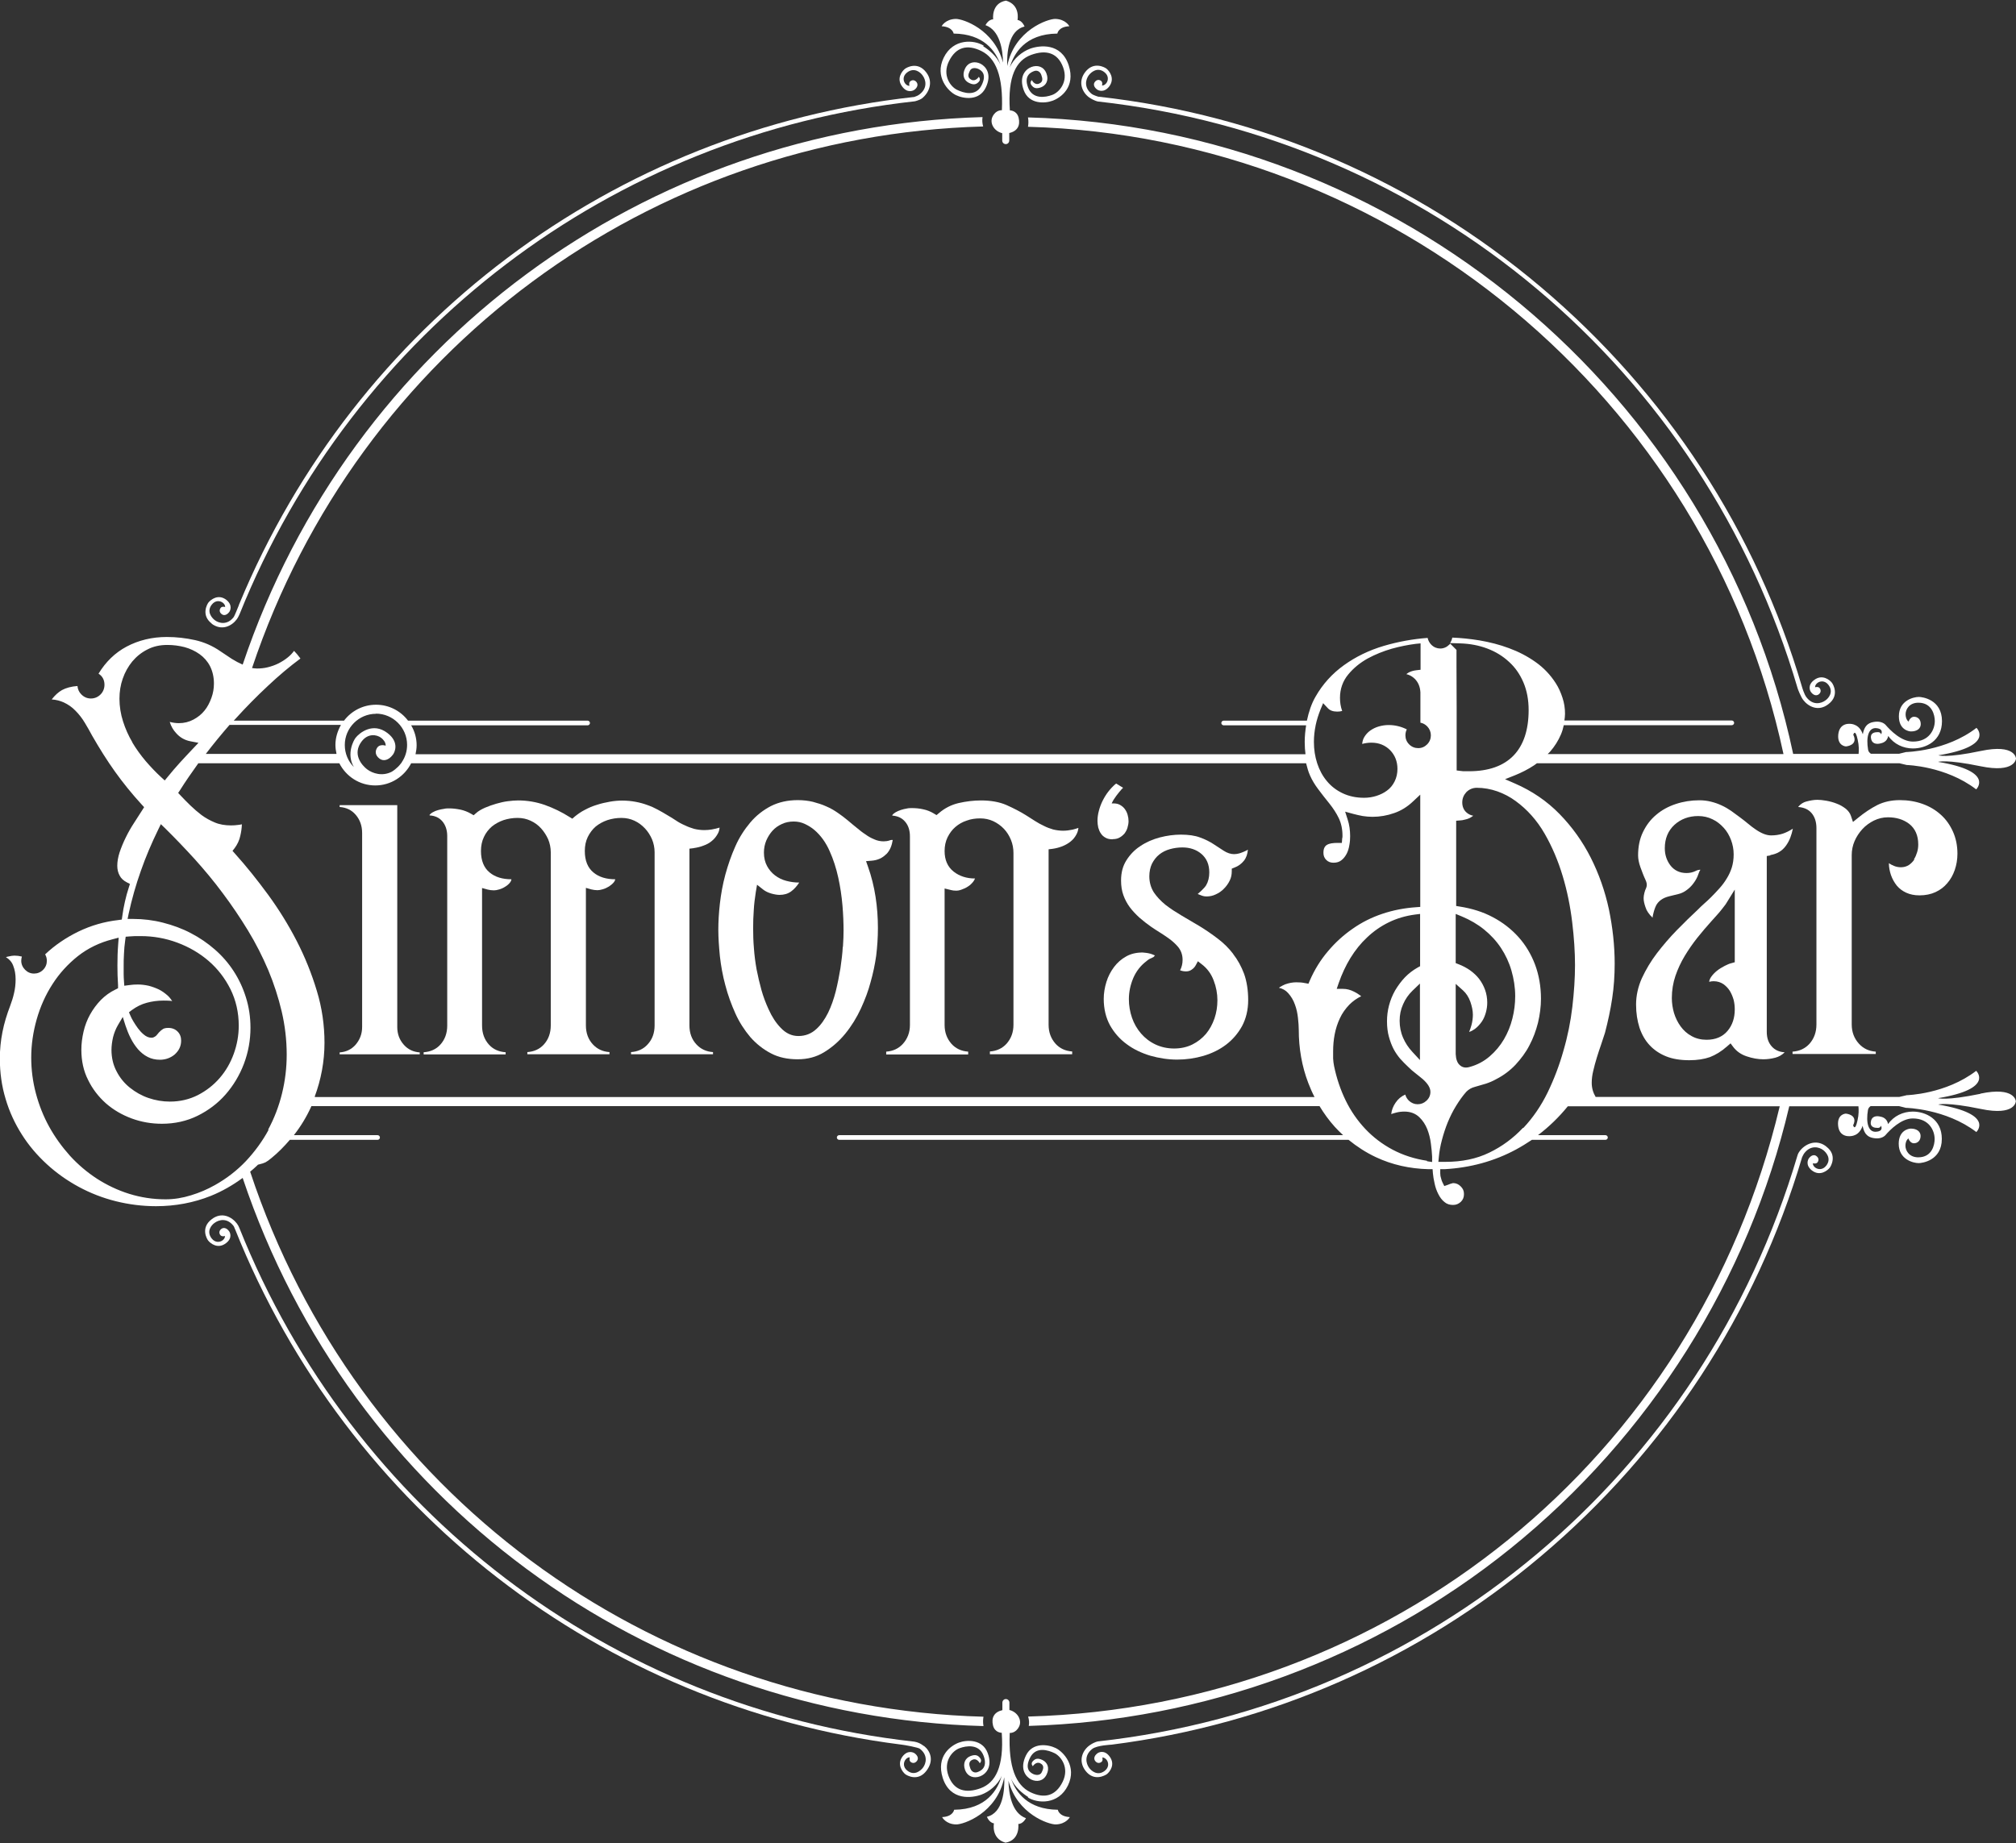 <?xml version="1.0" encoding="UTF-8"?>
<svg id="Ebene_2" data-name="Ebene 2" xmlns="http://www.w3.org/2000/svg" viewBox="0 0 129.1 118.06">
  <rect x="0" y="0" width="129.1" height="118.06" fill="#333333" stroke="none"/>
  <defs>
    <style>
      .cls-1 {
        fill: #fff;
        stroke-width: 0px;
      }
    </style>
  </defs>
  <g id="Ebene_1-2" data-name="Ebene 1">
    <g>
      <path class="cls-1" d="m25.44,65.77v-14.2h-3.69v.12c.42.03.76.19,1.02.49.28.32.42.71.42,1.18v12.42c0,.45-.15.83-.43,1.15-.26.29-.6.45-1.01.48v.12h5.13v-.12c-.41-.03-.75-.19-1.01-.48-.29-.32-.43-.7-.43-1.15"/>
      <path class="cls-1" d="m44.44,54.32c.21-.03.42-.08.62-.16.2-.07.38-.17.53-.3.15-.12.27-.27.37-.45.07-.12.11-.25.12-.4-.33.1-.65.16-.97.16-.23,0-.46-.03-.66-.08-.2-.06-.4-.13-.58-.22-.21-.09-.4-.19-.59-.32-.17-.11-.35-.23-.55-.34-.2-.12-.4-.24-.61-.35-.2-.11-.42-.21-.65-.29-.24-.09-.49-.16-.76-.21-.26-.05-.56-.08-.87-.08-.24,0-.5.02-.78.07-.28.05-.56.11-.83.2-.27.08-.53.19-.77.32-.24.12-.45.27-.65.43l-.16.14-.18-.11c-.49-.31-1.02-.57-1.58-.77-.54-.19-1.12-.29-1.71-.29-.2,0-.42.02-.66.05-.25.03-.49.09-.74.16-.25.07-.49.16-.73.26-.22.1-.42.21-.57.35l-.15.13-.17-.1c-.21-.12-.44-.21-.67-.26-.25-.05-.49-.08-.73-.08-.1,0-.21,0-.33.03-.13.02-.25.04-.38.08-.12.03-.23.08-.34.14-.07.04-.14.09-.2.16v.04c.34.02.61.14.81.37.21.24.32.57.32.95,0,2.03,0,4.06,0,6.07,0,2.02,0,4.04,0,6.07,0,.49-.15.9-.44,1.22-.27.3-.63.46-1.07.49v.14h5.25v-.14c-.44-.03-.8-.19-1.07-.49-.29-.32-.44-.73-.44-1.22v-8.81l.36.1c.12.03.26.05.4.05.09,0,.21-.02.34-.06.14-.04.27-.1.39-.18.12-.07.22-.16.3-.26.06-.08.09-.16.09-.21-.57,0-1.04-.14-1.39-.43-.37-.3-.56-.76-.56-1.38,0-.33.06-.63.19-.9.12-.26.3-.49.51-.67.21-.17.46-.31.75-.41.28-.09.58-.14.89-.14s.58.06.84.18c.26.12.48.28.67.49.18.2.33.43.45.69.11.26.17.55.17.84v11.09c0,.49-.15.9-.44,1.22-.27.3-.63.46-1.06.49v.14h5.26v-.14c-.43-.03-.78-.19-1.06-.49-.3-.32-.45-.73-.45-1.22v-8.81l.35.1c.13.03.26.05.39.05.09,0,.21-.02.34-.06.14-.04.27-.1.4-.18.12-.08.23-.17.31-.27.06-.08.09-.16.09-.19-.57,0-1.04-.14-1.39-.43-.37-.3-.56-.76-.56-1.38,0-.33.06-.63.19-.9.13-.26.3-.49.51-.67.21-.17.46-.31.75-.41.28-.09.58-.14.89-.14s.58.06.84.18c.26.12.48.29.67.49.19.2.34.44.45.69.11.26.17.55.17.84v11.09c0,.49-.15.9-.45,1.22-.27.3-.63.46-1.06.49v.14h5.25v-.14c-.43-.03-.78-.19-1.06-.49-.3-.32-.45-.73-.45-1.22v-11.32l.25-.03Z"/>
      <path class="cls-1" d="m56.75,54.72c.24-.24.36-.55.42-.92-.07,0-.14,0-.2.03-.12.04-.25.06-.38.06-.21,0-.41-.04-.61-.13-.19-.08-.38-.18-.55-.31-.19-.12-.38-.27-.57-.43-.19-.15-.39-.32-.58-.48-.2-.17-.42-.33-.65-.49-.22-.15-.46-.29-.72-.4-.26-.12-.55-.21-.85-.29-.29-.07-.62-.11-.97-.11-.65,0-1.22.13-1.72.38-.5.26-.95.61-1.32,1.05-.38.45-.71.96-.96,1.53-.26.58-.47,1.19-.64,1.81-.17.63-.28,1.25-.35,1.86-.07.61-.1,1.18-.1,1.68s.04,1.07.1,1.69c.07.61.18,1.24.35,1.86.16.62.38,1.22.64,1.8.25.56.58,1.07.96,1.52.38.43.82.78,1.32,1.04.49.26,1.07.38,1.71.38s1.2-.15,1.69-.45c.51-.31.97-.71,1.36-1.19.4-.49.73-1.03,1-1.61.27-.59.48-1.15.62-1.69.16-.56.28-1.13.36-1.7.07-.58.11-1.17.11-1.76,0-.68-.05-1.35-.15-2-.1-.65-.26-1.31-.49-1.95l-.12-.34.36-.03c.38-.03.69-.17.93-.42m-2.78,5.93c-.02.43-.08.89-.15,1.38-.08.49-.18.99-.3,1.48-.13.5-.29.96-.49,1.37-.21.42-.46.78-.75,1.04-.32.3-.71.45-1.15.45s-.81-.18-1.14-.53c-.3-.31-.56-.71-.77-1.18-.18-.39-.34-.81-.46-1.24-.12-.43-.22-.87-.31-1.32-.08-.45-.14-.91-.17-1.35-.04-.45-.05-.88-.05-1.29,0-.38.01-.77.04-1.15.02-.39.07-.77.13-1.16l.08-.47.38.3c.15.12.32.2.52.26.21.06.39.09.54.09.29,0,.53-.07.74-.22.22-.16.38-.36.52-.57-.29,0-.57-.04-.83-.11-.27-.07-.51-.19-.72-.35-.21-.16-.38-.36-.51-.6-.13-.24-.2-.53-.2-.86,0-.27.05-.53.15-.77.1-.23.23-.44.39-.62.17-.19.37-.33.61-.44.23-.11.49-.16.76-.16.25,0,.49.05.72.16.21.1.41.22.6.38.41.35.74.81.98,1.36.24.53.42,1.1.55,1.69.13.59.22,1.2.27,1.79.05.59.07,1.13.07,1.61,0,.26-.01.61-.04,1.04"/>
      <path class="cls-1" d="m68.09,53.21c-.22,0-.44-.03-.65-.08-.2-.06-.4-.13-.59-.23-.2-.09-.39-.2-.58-.32l-.55-.35c-.38-.24-.81-.46-1.28-.67-.44-.19-.99-.29-1.62-.29-.47,0-.96.06-1.44.17-.46.11-.88.32-1.25.64l-.16.13-.18-.11c-.2-.12-.42-.21-.66-.26-.25-.06-.5-.08-.74-.08-.1,0-.21,0-.33.03-.12.02-.25.05-.37.09-.12.04-.24.09-.34.15-.08.05-.15.1-.21.18v.03c.35.03.62.15.82.39.21.24.31.56.31.95v12.08c0,.47-.16.88-.45,1.2-.27.3-.63.47-1.07.5v.18h5.25v-.18c-.44-.03-.8-.2-1.07-.5-.29-.33-.44-.73-.44-1.21v-8.74s.37.09.37.09c.07.02.14.03.2.04.06,0,.13.01.19.01.06,0,.17-.01.33-.07.14-.05.28-.11.41-.2.13-.08.23-.18.32-.29.07-.08.1-.17.13-.22-.54,0-1-.15-1.37-.44-.39-.31-.58-.75-.58-1.32,0-.32.06-.61.19-.88.13-.26.29-.48.5-.66.21-.18.45-.32.73-.41.27-.1.56-.14.86-.14s.58.06.84.18c.25.12.48.28.68.49.19.2.34.44.45.71.11.27.16.55.16.84v11c0,.48-.15.88-.44,1.21-.27.3-.63.47-1.07.5v.18h5.27v-.18c-.44-.03-.8-.2-1.07-.5-.29-.33-.44-.73-.44-1.21v-11.24l.25-.03c.21-.03.41-.08.62-.16.2-.08.38-.18.54-.31.15-.12.27-.26.37-.45.07-.12.11-.26.13-.42-.12.04-.25.08-.37.11-.2.04-.4.07-.61.07"/>
      <path class="cls-1" d="m78.97,61.1c-.29-.38-.62-.7-.99-.98-.38-.29-.76-.55-1.15-.79-.2-.12-1.17-.69-1.17-.69l-.53-.33c-.17-.11-.33-.23-.49-.35-.31-.25-.56-.52-.75-.8-.19-.3-.29-.65-.29-1.03,0-.3.06-.58.17-.81.12-.23.27-.43.47-.59.19-.15.42-.27.68-.34.25-.07.52-.11.8-.11.48,0,.89.14,1.21.41.34.29.51.68.51,1.19,0,.32-.07.6-.2.82-.13.22-.54.56-.54.56,0,0,.03.02.09.04.06.02.12.05.18.07.05.02.11.03.16.04.05,0,.09.01.13.01.21,0,.4-.04.59-.13.2-.09.38-.21.53-.37.15-.15.28-.33.37-.52.09-.18.13-.38.13-.59v-.17l.15-.06c.27-.1.47-.25.63-.45.15-.19.23-.43.25-.7h-.02s-.07.06-.12.07c-.04.02-.08.04-.13.06-.09.04-.18.07-.27.1-.11.03-.23.05-.34.05-.21,0-.44-.07-.67-.22l-.66-.43c-.23-.15-.52-.3-.86-.42-.32-.12-.73-.18-1.22-.18-.43,0-.89.06-1.35.18-.45.12-.87.3-1.24.55-.37.24-.67.55-.9.92-.23.36-.34.79-.34,1.29,0,.35.05.67.15.94.1.28.24.54.41.77.18.24.39.46.62.67.24.21.5.41.77.6.18.12.36.24.54.35.19.12.37.24.54.36.24.17.45.36.62.56.19.23.29.51.29.83,0,.24-.05.46-.16.67.13.05.25.07.38.07.13,0,.25-.03.36-.11.12-.08.2-.17.26-.28l.14-.26.23.18c.36.27.62.62.78,1.05.16.41.24.84.24,1.27,0,.4-.06.79-.19,1.17-.13.37-.31.7-.54.98-.24.28-.53.51-.87.68-.34.17-.74.26-1.17.26s-.84-.09-1.2-.26c-.36-.17-.67-.41-.92-.7-.25-.29-.45-.63-.58-1.01-.13-.38-.2-.78-.2-1.19,0-.47.1-.92.28-1.35.19-.44.47-.8.84-1.08.1-.09.21-.16.32-.2l.14-.07.09-.1s-.09-.04-.14-.06l-.14-.05c-.11-.03-.21-.05-.31-.06-.1-.01-.17-.02-.2-.02-.4,0-.75.08-1.05.25-.31.17-.57.4-.78.68-.21.28-.38.6-.49.96-.11.36-.17.72-.17,1.08,0,.64.14,1.21.4,1.69.27.48.63.89,1.07,1.21.44.33.95.57,1.51.74.57.16,1.14.25,1.72.25s1.14-.08,1.69-.24c.54-.16,1.03-.4,1.45-.72.42-.32.76-.72,1.02-1.19.25-.47.39-1.03.39-1.66s-.09-1.2-.26-1.68c-.18-.48-.41-.9-.7-1.27"/>
      <path class="cls-1" d="m113.36,54.77c.43-.07.76-.26,1-.59.25-.34.37-.71.45-1.1-.22.14-.44.25-.65.32-.22.07-.47.11-.74.11-.29,0-.61-.12-.99-.38-.17-.11-.33-.24-.5-.38-.16-.13-.33-.27-.51-.4-.17-.13-.36-.27-.56-.41-.19-.13-.39-.25-.61-.35-.21-.1-.44-.18-.68-.24-.24-.06-.49-.09-.75-.09-.52,0-1.03.08-1.51.24-.48.16-.9.39-1.25.69-.36.3-.64.67-.85,1.11-.21.43-.31.93-.31,1.49,0,.23.05.48.15.76.11.3.21.57.32.8.08.17.1.3.08.41-.01.05-.04.15-.1.27-.08.24-.11.45-.09.62.02.18.08.39.18.63.06.12.14.23.24.35.06.07.12.1.14.16.05-.3.12-.53.19-.7.08-.2.21-.35.37-.46.14-.1.31-.17.51-.22l.61-.15c.16-.04.31-.11.47-.22.16-.11.3-.24.42-.39.12-.15.23-.32.31-.5.07-.17.11-.33.19-.44-.1,0-.2.02-.31.08-.18.09-.38.13-.58.13-.44,0-.79-.17-1.04-.5-.23-.31-.35-.67-.35-1.09,0-.62.21-1.12.62-1.5.41-.37.92-.56,1.52-.56.33,0,.64.07.92.21.28.13.51.32.72.55.2.22.35.48.46.77.11.29.17.6.17.92,0,.31-.04.59-.12.85-.08.25-.19.49-.33.71-.13.22-.29.43-.47.63-.17.19-.35.38-.53.56-.14.14-.29.28-.44.41-.14.12-.28.26-.42.4-.41.38-.85.81-1.32,1.29-.45.46-.88.96-1.28,1.48-.39.51-.71,1.05-.97,1.61-.24.54-.37,1.11-.37,1.68s.08,1.04.22,1.49c.15.44.36.81.65,1.12.28.3.63.54,1.05.71.42.17.92.25,1.49.25.51,0,.95-.07,1.32-.2.36-.14.73-.36,1.09-.68l.23-.2.18.24c.21.27.49.47.85.59.38.13.74.19,1.07.19.23,0,.49-.03.76-.1.23-.06.42-.17.59-.33v-.02c-.34-.02-.61-.15-.8-.36-.22-.24-.33-.55-.33-.94v-11.27l.24-.04Zm-2.26,6.86l-.21.06c-.13.03-.28.09-.45.18-.17.09-.34.19-.49.31-.15.12-.27.25-.37.39-.08.11-.12.24-.13.31,0,0,.03,0,.04,0,.08-.02.16-.03.25-.03.24,0,.45.07.63.19.16.12.3.26.41.44.1.17.18.36.24.57.05.21.07.41.07.61,0,.54-.15,1-.46,1.37-.32.38-.77.57-1.35.57-.35,0-.68-.08-.96-.24-.28-.15-.51-.36-.7-.62-.18-.25-.32-.53-.42-.85-.09-.31-.14-.64-.14-.96,0-.5.08-.98.23-1.42.15-.44.35-.87.59-1.27.24-.4.51-.79.81-1.17.3-.37.6-.73.91-1.07.11-.13.23-.26.35-.39.11-.12.22-.25.32-.38.05-.07.11-.15.17-.22.05-.06.09-.12.13-.19l.52-.84v4.64Z"/>
      <path class="cls-1" d="m122.59,55.05c-.09.14-.21.26-.34.35-.15.1-.33.15-.52.15-.16,0-.31-.03-.45-.09-.1-.04-.2-.09-.32-.17,0,.26.05.51.13.75.09.26.22.49.38.69.16.19.36.34.6.45.24.11.52.17.85.17.38,0,.73-.07,1.03-.21.3-.14.55-.33.75-.57.21-.24.37-.53.48-.85.11-.32.17-.67.17-1.04,0-.52-.1-1-.29-1.42-.19-.42-.45-.79-.78-1.08-.33-.3-.72-.53-1.17-.69-.45-.16-.93-.24-1.45-.24-.54,0-1.02.11-1.43.31-.43.22-.85.5-1.25.83l-.32.26-.13-.39c-.06-.18-.17-.32-.32-.45-.17-.13-.36-.25-.58-.33-.22-.09-.45-.15-.67-.19-.23-.04-.42-.06-.58-.06-.21,0-.45.04-.71.11-.19.05-.35.15-.51.33v.02c.36.03.64.15.84.38.21.24.32.57.32.97v12.58c0,.49-.15.9-.44,1.23-.28.31-.64.48-1.09.51v.15h5.33v-.15c-.44-.03-.8-.2-1.08-.51-.3-.33-.46-.74-.46-1.23v-10.85c0-.31.06-.61.18-.89.12-.28.29-.54.5-.77.21-.23.46-.41.74-.55.29-.14.59-.21.9-.21.54,0,.99.14,1.36.42.38.3.58.74.58,1.32,0,.16-.02.33-.07.49-.05.16-.11.32-.2.45"/>
      <path class="cls-1" d="m126.83,70.06c-2.23.46-2.72.28-2.72.28,3.65-.6,2.44-1.75,2.44-1.75-1.95,1.5-4.45,1.56-4.45,1.56,0,0-.19.05-.47.11h-19.45c-.16-.27-.25-.57-.25-.9,0-.24.03-.5.1-.78.06-.27.14-.55.23-.85.09-.29.18-.57.28-.85.09-.27.17-.52.24-.73.19-.73.35-1.46.46-2.2.11-.72.16-1.47.16-2.23,0-1.15-.13-2.32-.37-3.48-.25-1.16-.64-2.27-1.16-3.3-.52-1.03-1.19-1.97-2-2.8-.8-.82-1.76-1.48-2.87-1.96l-.62-.27.63-.25c.42-.17.84-.38,1.23-.64.06-.04.12-.09.18-.13h23.22c.27.06.46.11.46.11,0,0,2.49.06,4.45,1.56,0,0,1.21-1.16-2.44-1.76,0,0,.5-.18,2.72.28,2.23.46,2.27-.49,2.27-.49,0,0-.02-.96-2.25-.49-2.23.47-2.72.28-2.72.28,3.65-.6,2.44-1.76,2.44-1.76-1.95,1.51-4.51,1.55-4.51,1.55,0,0-.19.05-.45.11h-1.8c-.09-.06-.16-.14-.18-.25-.14-.81.02-1.44.53-1.39.51.05.3.4.3.4,0,0-.02-.18-.27-.14,0,0-.42-.02-.38.36.04.38.34.41.56.37.19-.04.47-.11.55-.49.36.52.96.8,1.58.8.82,0,1.86-.47,1.86-1.75,0-1.4-1.28-1.55-1.48-1.55-.35,0-1.28.23-1.28,1.24,0,.85.62.97.78.97.39,0,.62-.19.62-.47,0-.31-.2-.47-.43-.47-.19,0-.31.19-.35.31-.15-.12-.19-.31-.19-.47,0-.31.23-.74.82-.74.89,0,1.05.82,1.05,1.17,0,.54-.35,1.32-1.4,1.32-.75,0-1.45-.72-1.76-1.08h0c-.15-.15-.39-.22-.66-.19-.33.04-.67.14-.79.8-.17-.49-.46-.58-.59-.63-.21-.07-.89-.14-.98.63-.08.76.49.78.49.78,0,0,.81-.06.47-.75,0,0,.12-.43.28.31.09.39.08.7.06.92h-4.19c-4.92-23.19-25.36-40.12-49-40.77.04.23.03.43,0,.6,23.32.65,43.48,17.32,48.38,40.18h-15.1s.1-.1.15-.15c.29-.33.53-.71.7-1.11.08-.19.14-.39.18-.59h10.76c.08,0,.15-.07.15-.15s-.07-.15-.15-.15h-10.72c.02-.14.04-.28.04-.43,0-.35-.05-.69-.16-1.02-.11-.34-.25-.66-.44-.95-.34-.53-.77-.98-1.28-1.34-.52-.37-1.1-.67-1.7-.89-.61-.23-1.25-.39-1.89-.5-.61-.1-1.2-.16-1.75-.18-.02.12-.07.24-.14.35l.65.02c.62.02,1.2.13,1.73.33.53.2.99.48,1.39.85.4.36.71.81.93,1.33.22.52.33,1.11.33,1.76,0,2.56-1.32,3.92-3.81,3.92h-.25c-.1,0-.2,0-.3-.02l-.25-.03v-4.02c0-.48-.01-2.25-.01-2.61s0-.65,0-.87c0-.1,0-.17,0-.22l-.4-.4s-.04.04-.06.06c-.16.16-.36.25-.58.25-.21,0-.41-.08-.57-.24-.12-.12-.2-.27-.24-.44-.94.07-1.88.24-2.8.51-.95.28-1.81.7-2.56,1.24-.75.54-1.36,1.21-1.82,2.02-.26.45-.43.97-.55,1.53h-5.33c-.08,0-.15.07-.15.15s.07.15.15.15h5.28c-.05.34-.09.69-.09,1.06,0,.29.02.55.05.79H26.61c.04-.19.07-.38.07-.58,0-.46-.13-.9-.35-1.27h11.3c.08,0,.15-.07.15-.15s-.07-.15-.15-.15h-11.5c-.47-.62-1.21-1.02-2.05-1.02s-1.58.4-2.05,1.02h-7.06s.07-.08.11-.12c.67-.74,1.37-1.45,2.09-2.12.68-.64,1.38-1.23,2.07-1.74-.07-.09-.14-.18-.21-.27-.06-.07-.13-.15-.2-.22-.11.15-.24.29-.39.41-.18.15-.39.28-.6.39-.22.11-.45.19-.69.25-.24.06-.47.08-.7.08-.1,0-.21-.02-.31-.03C22.96,22.44,41.59,8.7,62.96,8.1c-.06-.2-.07-.4-.04-.6-21.62.61-40.47,14.52-47.38,35.07-.23-.1-.46-.22-.7-.37l-.72-.48c-.5-.35-1.05-.59-1.63-.72-.59-.13-1.2-.2-1.81-.2-.94,0-1.81.21-2.58.62-.73.39-1.33.97-1.79,1.73.25.16.38.4.38.71,0,.24-.09.46-.25.62-.17.17-.38.26-.62.26s-.44-.09-.61-.26c-.15-.15-.23-.33-.25-.54-.4.03-.73.12-.99.26-.23.13-.45.33-.66.6.29.02.55.09.77.19.28.13.53.3.75.53.23.23.44.5.61.79.16.27.32.54.46.81.47.82.96,1.6,1.46,2.3.5.7,1.08,1.42,1.72,2.12l.15.16-.12.19c-.16.24-.33.51-.52.81-.19.29-.37.6-.53.93-.16.32-.29.64-.4.96-.1.31-.15.6-.15.86,0,.24.05.45.15.63.09.18.24.32.45.43l.21.11-.07.22c-.1.3-.18.6-.25.91-.07.31-.13.62-.17.94l-.03.21-.21.03c-.9.1-1.76.35-2.57.74-.78.38-1.51.87-2.13,1.46.07.12.11.26.11.41,0,.22-.08.42-.24.58-.16.16-.36.24-.58.24s-.41-.08-.57-.24c-.16-.16-.25-.36-.25-.58,0-.1.02-.19.04-.27-.16-.04-.32-.06-.48-.06-.1,0-.23.02-.4.06-.05.01-.1.02-.14.04.21.12.37.3.46.53.11.27.16.57.16.89,0,.29-.03.59-.1.88-.06.28-.15.55-.25.82-.21.55-.38,1.1-.49,1.66-.11.55-.17,1.12-.17,1.71,0,.9.12,1.77.37,2.59.24.82.6,1.59,1.04,2.28.44.7.98,1.33,1.6,1.9.61.56,1.3,1.05,2.04,1.45.74.4,1.53.71,2.37.92.84.21,1.71.32,2.58.32,1.23,0,2.41-.22,3.51-.66.72-.29,1.4-.68,2.04-1.15,6.9,20.58,25.79,34.52,47.44,35.11-.04-.23-.03-.43,0-.6-21.47-.59-40.19-14.45-46.96-34.91.15-.13.3-.25.44-.39l.06-.06.08-.02c.17-.04.3-.08.4-.13.11-.06.24-.15.39-.28.43-.35.81-.74,1.17-1.16h5.62c.08,0,.15-.07.15-.15s-.07-.15-.15-.15h-5.36c.44-.56.81-1.17,1.11-1.83,0,0,0-.02.01-.03h64.56c.29.48.61.92.98,1.33.17.18.34.36.53.53h-32.27c-.08,0-.15.07-.15.15s.07.15.15.15h32.62c.53.43,1.11.81,1.75,1.11,1.02.48,2.15.74,3.38.77h.25s.02.26.02.26c.02.19.05.41.11.66.05.24.13.47.24.68.1.2.23.38.4.51.14.12.32.18.54.18.2,0,.36-.07.5-.2.14-.14.2-.29.2-.5s-.07-.35-.21-.49c-.14-.14-.3-.21-.49-.21l-.18.05s-.08.03-.15.06l-.23.08-.11-.22c-.04-.08-.07-.16-.09-.25-.04-.11-.06-.23-.06-.34v-.27h.27c1.65-.09,3.19-.51,4.58-1.26.35-.19.69-.4,1.02-.62h4.71c.08,0,.15-.07.15-.15s-.07-.15-.15-.15h-4.32c.7-.53,1.34-1.15,1.91-1.85h13.57c-5.36,22.58-24.99,38.45-48.13,39.09.06.2.08.4.04.6,11.21-.33,22.1-4.32,30.83-11.35,8.93-7.19,15.27-17.25,17.87-28.34h4.43c.02.21.03.52-.06.91-.16.74-.28.31-.28.31.34-.69-.47-.75-.47-.75,0,0-.57.02-.49.78.08.76.76.7.98.63.13-.04.42-.14.59-.63.12.66.46.76.79.8.27.03.51-.04.66-.19h0c.31-.36,1.02-1.08,1.76-1.08,1.05,0,1.4.78,1.4,1.32,0,.35-.15,1.17-1.05,1.17-.58,0-.82-.43-.82-.74,0-.16.04-.35.19-.47.04.12.16.31.35.31.23,0,.43-.16.43-.47,0-.27-.23-.47-.62-.47-.16,0-.78.12-.78.97,0,1.01.93,1.24,1.28,1.24.2,0,1.48-.15,1.48-1.55,0-1.28-1.05-1.75-1.86-1.75-.62,0-1.22.28-1.58.8-.08-.38-.36-.46-.55-.49-.22-.04-.52-.01-.56.37-.04.38.38.36.38.36.25.04.27-.14.27-.14,0,0,.21.35-.3.39-.51.05-.67-.58-.53-1.39.02-.11.08-.19.17-.25h1.82c.26.06.44.11.44.11,0,0,2.55.05,4.51,1.55,0,0,1.21-1.15-2.44-1.76,0,0,.5-.18,2.72.28,2.23.47,2.25-.49,2.25-.49,0,0-.04-.96-2.27-.49m-42.57-23.59c.07-.34.18-.68.31-1.01l.17-.41.3.32c.14.15.34.22.6.22.11,0,.22-.01.32-.04-.1-.28-.14-.56-.14-.84,0-.57.18-1.08.53-1.5.33-.4.74-.74,1.24-1.02.48-.26,1-.47,1.55-.63.54-.15,1.06-.25,1.53-.31l.31-.03v1.69l-.26.03c-.17.02-.33.06-.47.13-.06.03-.12.07-.18.12.21.05.39.15.55.31.22.23.33.51.35.85v1.95c.17.03.31.11.44.24.15.16.23.36.23.57,0,.22-.08.42-.24.58-.16.16-.35.24-.57.24s-.42-.08-.58-.24c-.16-.16-.24-.36-.24-.58,0-.16.04-.29.09-.38-.35-.18-.75-.28-1.16-.28-.21,0-.42.03-.63.09-.21.06-.39.15-.56.27-.15.11-.28.25-.38.42-.07.12-.11.26-.13.43.19-.05.39-.08.59-.08.48,0,.88.16,1.2.48.31.32.47.72.47,1.2,0,.29-.06.56-.18.8-.12.24-.28.44-.49.59-.2.15-.43.26-.68.34-.25.08-.52.12-.79.12-.51,0-.97-.1-1.37-.29-.4-.19-.74-.45-1.01-.78-.27-.32-.48-.71-.62-1.14-.14-.43-.21-.89-.21-1.37,0-.36.04-.71.11-1.05m-60.18-.76c1.1,0,2,.9,2,2,0,.41-.12.79-.34,1.11,0,0,0,.01,0,.01-.05.07-.11.14-.17.21-.04.04-.07.08-.11.11-.05.05-.11.09-.16.14-.06.04-.11.09-.17.12,0,0-.02.01-.03.02-.6.31-1.22.12-1.59-.16-.32-.25-.96-.96-.34-1.78.4-.53.96-.45,1.25-.23.14.11.29.28.29.5-.14-.04-.39-.07-.53.11-.16.22-.16.5.13.72.25.19.59.11.86-.25.11-.14.44-.79-.35-1.39-.93-.71-1.79-.01-2.04.31-.11.14-.61,1.02-.11,1.87-.36-.36-.58-.86-.58-1.41,0-1.1.9-2,2-2m-2.25.72c-.21.38-.35.81-.35,1.27,0,.2.03.39.07.58h-8.37c.48-.63.99-1.25,1.52-1.86h7.12Zm-13.35,1.11c-.25-.42-.45-.87-.6-1.34-.15-.47-.23-.96-.23-1.46,0-.45.07-.88.21-1.28.14-.41.35-.78.61-1.1.27-.32.59-.58.97-.77.38-.2.81-.29,1.28-.29.38,0,.75.05,1.1.14.36.1.68.25.96.45.28.2.51.46.67.77.16.32.25.69.25,1.11,0,.31-.05.62-.16.92-.11.3-.25.58-.44.81-.19.24-.43.43-.71.58-.28.15-.6.23-.93.23-.2,0-.4-.03-.59-.08.08.27.22.52.42.73.24.27.54.44.9.51l.52.1-.36.38c-.28.3-.56.59-.83.89-.27.3-.53.6-.78.91l-.19.23-.22-.2c-.35-.32-.68-.67-1-1.04-.32-.38-.61-.78-.86-1.2m-.62,17.55l.19.6c.09.26.19.53.33.8.13.26.29.5.47.71.18.2.38.37.62.49.23.12.49.18.79.18.17,0,.35-.03.51-.09.16-.06.3-.14.43-.25.12-.11.23-.24.3-.39.07-.14.11-.31.11-.49,0-.24-.07-.43-.23-.59-.15-.15-.35-.23-.59-.23-.19,0-.29.04-.34.07-.09.06-.17.12-.24.2-.03.03-.06.06-.07.08l-.12.14s-.14.14-.3.14c-.18,0-.35-.07-.52-.22-.13-.11-.25-.24-.36-.39-.11-.15-.2-.29-.29-.44-.09-.15-.15-.27-.19-.37l-.09-.21.18-.14c.3-.22.62-.38.96-.47.33-.09.69-.14,1.06-.14.13,0,.25,0,.39.01.06,0,.11.01.18.02-.09-.13-.18-.25-.29-.35-.17-.15-.36-.29-.56-.39-.21-.1-.43-.18-.66-.24-.23-.05-.46-.08-.69-.08-.19,0-.38.01-.57.04l-.3.04-.02-.3c-.01-.14-.02-.29-.02-.45,0-.15,0-.3,0-.45,0-.28,0-.57.02-.85.01-.29.04-.58.08-.87l.03-.22s.47-.04.6-.04c.12,0,.25,0,.37,0,.8,0,1.59.14,2.34.42.75.28,1.42.67,2,1.17.58.5,1.05,1.11,1.4,1.81.35.71.53,1.49.53,2.34,0,.62-.11,1.22-.32,1.8-.21.58-.51,1.1-.9,1.55-.39.45-.85.81-1.39,1.09-.55.28-1.15.42-1.8.42-.47,0-.93-.08-1.37-.23-.44-.15-.84-.38-1.19-.66-.35-.28-.64-.63-.85-1.04-.22-.41-.33-.88-.33-1.38,0-.26.04-.54.1-.81.07-.28.18-.55.32-.79l.32-.54Zm9.35,7.27c-.39.72-.88,1.39-1.45,2-.57.6-1.24,1.12-1.99,1.54-.48.27-.99.49-1.52.65-.54.17-1.09.26-1.64.26-.8,0-1.58-.12-2.32-.35-.74-.23-1.43-.56-2.07-.97-.63-.41-1.22-.91-1.73-1.47-.51-.57-.96-1.19-1.33-1.86-.37-.67-.65-1.38-.85-2.13-.2-.75-.3-1.52-.3-2.3,0-.82.12-1.64.35-2.45.23-.81.57-1.57,1.01-2.25.44-.69.99-1.29,1.63-1.8.65-.51,1.4-.87,2.23-1.08l.38-.1-.03.39c-.02.24-.03.47-.04.7,0,.23-.01.46-.01.7,0,.41.01.83.04,1.26v.19s-.16.08-.16.08c-.36.17-.67.4-.94.67-.27.28-.5.59-.69.93-.19.34-.33.71-.42,1.1-.09.39-.14.78-.14,1.16,0,.71.14,1.36.43,1.93.28.58.67,1.08,1.14,1.5.48.42,1.03.74,1.65.97.62.23,1.27.34,1.94.34.82,0,1.59-.17,2.28-.51.69-.34,1.3-.8,1.79-1.36.5-.57.9-1.23,1.18-1.97.28-.74.42-1.52.42-2.31,0-.68-.1-1.34-.29-1.94-.19-.61-.45-1.17-.79-1.69-.33-.51-.74-.98-1.2-1.38-.47-.41-.98-.76-1.54-1.05-.55-.29-1.15-.51-1.78-.67-.62-.16-1.27-.24-1.92-.24h-.35l.07-.34c.2-.92.46-1.84.78-2.74.31-.89.69-1.78,1.11-2.64l.17-.35.28.27c.63.62,1.26,1.28,1.89,1.97.62.69,1.23,1.42,1.8,2.19.57.76,1.11,1.56,1.61,2.38.5.82.93,1.67,1.3,2.54.36.86.65,1.76.86,2.65.21.9.32,1.83.32,2.76,0,.84-.1,1.68-.3,2.49-.2.82-.5,1.6-.89,2.32m2.98-2.11c.41-1.1.63-2.26.63-3.46,0-1.12-.16-2.24-.49-3.32-.33-1.1-.76-2.17-1.29-3.2-.53-1.03-1.15-2.03-1.83-2.96-.69-.94-1.4-1.83-2.13-2.64l-.15-.17.14-.18c.17-.23.3-.5.36-.79.06-.25.09-.49.1-.73-.08.02-.17.03-.25.04-.14.02-.29.03-.45.03-.38,0-.74-.06-1.04-.19-.29-.12-.58-.28-.84-.47-.25-.19-.48-.39-.71-.61-.22-.21-.43-.43-.64-.65l-.15-.16.12-.18c.35-.56.75-1.13,1.17-1.72h9.03c.43.84,1.29,1.42,2.3,1.42s1.87-.58,2.3-1.42h57.31c.07.27.14.54.25.78.13.3.31.59.51.86.22.29.46.61.74.95.24.3.44.61.59.92.16.33.24.71.24,1.13,0,.08,0,.13-.02.18l-.02.28h-.28c-.14,0-.28.01-.4.03-.11.02-.2.05-.28.1-.07.04-.12.1-.16.18-.04.08-.06.19-.06.33,0,.18.06.33.18.45.12.12.27.18.46.18.21,0,.37-.05.5-.15.15-.11.25-.25.34-.41.09-.17.15-.37.18-.57.04-.21.05-.4.05-.57,0-.38-.05-.74-.16-1.07l-.16-.5.51.14c.21.06.42.1.62.14.2.03.41.05.62.05.47,0,.94-.08,1.39-.24.44-.15.84-.4,1.19-.73l.48-.45v7.19l-.26.02c-.75.05-1.47.19-2.16.42-.69.23-1.33.55-1.91.96-.58.4-1.11.88-1.58,1.44-.47.55-.86,1.18-1.16,1.87l-.09.21-.22-.04c-.09-.02-.18-.03-.27-.04-.09,0-.19-.01-.29-.01s-.22.01-.34.03c-.12.02-.25.06-.37.1-.12.05-.23.11-.33.17-.02.02-.04.03-.07.05.23.05.43.16.59.34.19.21.34.46.44.75.1.27.16.56.19.85.03.28.05.53.05.74,0,1.2.2,2.35.61,3.42.12.31.25.61.4.9H20.19Zm71.23,4.1c-.8-.12-1.54-.36-2.2-.71-.66-.35-1.25-.8-1.75-1.33-.5-.53-.93-1.15-1.26-1.83-.33-.68-.58-1.42-.74-2.2-.03-.15-.05-.31-.06-.48,0-.15,0-.3,0-.45,0-.37.03-.74.1-1.1.07-.36.18-.7.33-1.02.15-.33.36-.62.61-.88.22-.22.47-.4.76-.54-.13-.1-.28-.2-.46-.29-.24-.12-.46-.18-.71-.18h-.4l.13-.38c.2-.57.45-1.11.75-1.6.31-.5.66-.94,1.07-1.32.41-.39.87-.71,1.38-.96.51-.25,1.08-.42,1.69-.5l.32-.04v3.35l-.15.08c-.3.17-.58.38-.82.63-.24.25-.45.54-.63.84-.17.3-.3.62-.39.96-.09.34-.13.68-.13,1.02,0,.36.04.69.12.98.08.29.18.56.3.79.12.23.27.44.42.62.17.19.34.36.51.52.16.16.32.3.48.42.17.13.32.26.47.38.32.29.48.55.48.81,0,.22-.09.42-.26.57-.16.15-.35.22-.56.22s-.4-.08-.56-.23c-.11-.11-.19-.24-.23-.39-.25.11-.46.28-.62.52-.16.23-.25.47-.28.73.1-.03.2-.07.3-.09.18-.05.36-.07.54-.07.39,0,.71.12.96.36.22.21.39.47.51.77.11.28.19.59.23.92.04.31.07.59.08.84v.34s-.33-.05-.33-.05Zm-.45-11.37v4.92l-.49-.53c-.25-.27-.45-.57-.59-.9-.15-.34-.22-.71-.22-1.09,0-.37.07-.72.22-1.05.14-.33.35-.63.61-.88l.48-.46Zm2.29.04l.47.42c.2.18.36.42.47.73.1.29.16.57.16.82,0,.22-.03.45-.09.67-.04.15-.09.29-.15.44.15-.05.27-.12.38-.2.17-.13.31-.29.43-.46.12-.17.2-.37.26-.58.06-.21.09-.43.09-.64,0-.29-.05-.57-.14-.82-.09-.25-.22-.49-.38-.7-.16-.21-.36-.39-.58-.55-.23-.16-.48-.29-.74-.39l-.18-.07v-3.15l.39.16c.53.22,1.01.5,1.43.84.42.34.79.74,1.08,1.18.29.44.52.93.67,1.45.15.52.24,1.07.24,1.64,0,.48-.06.96-.18,1.43-.12.48-.3.92-.54,1.33-.24.41-.55.78-.91,1.09-.37.32-.8.55-1.28.68-.09.03-.17.04-.25.04-.11,0-.2-.03-.29-.08-.13-.08-.23-.2-.28-.35-.05-.12-.07-.26-.08-.43,0-.14,0-.28,0-.42v-4.08Zm4.3,9.23c-.62.66-1.34,1.19-2.15,1.58-.82.4-1.76.59-2.8.59h-.46l.03-.31c.03-.35.1-.73.2-1.1.1-.38.22-.75.37-1.12.15-.36.32-.71.53-1.05.21-.34.42-.64.66-.91.16-.16.34-.26.54-.31.25-.07.49-.14.72-.21.21-.07.43-.16.66-.29.47-.24.88-.55,1.23-.92.35-.38.66-.79.89-1.24.24-.45.42-.94.55-1.45.12-.51.19-1.03.19-1.54,0-.78-.13-1.52-.38-2.19-.25-.66-.61-1.26-1.06-1.76-.46-.51-1.01-.94-1.64-1.27-.63-.34-1.35-.56-2.11-.68l-.24-.04v-5.46l.25-.02c.09,0,.19-.02.3-.05.1-.02.2-.05.29-.09.08-.04.16-.09.24-.15,0,0,.01,0,.01-.01-.16-.03-.31-.1-.43-.21-.18-.16-.27-.38-.27-.64s.09-.47.26-.66c.18-.18.41-.28.67-.28.45,0,.89.08,1.32.23.42.15.82.36,1.17.62.73.53,1.36,1.23,1.85,2.08.48.83.87,1.75,1.16,2.72.29.96.49,1.96.61,2.96.12.99.18,1.92.18,2.75s-.06,1.73-.17,2.67c-.11.94-.3,1.89-.57,2.81-.26.93-.6,1.82-1.01,2.67-.42.86-.94,1.62-1.55,2.27"/>
      <path class="cls-1" d="m69.78,6.26c.26.18.51.24.52.24,21.21,2.35,38.8,17.11,44.82,37.6.01.05.21.55.35.73.32.42.97.78,1.62.27.72-.55.3-1.27.22-1.37-.14-.18-.62-.57-1.14-.17-.44.33-.26.7-.19.78.15.2.34.24.48.14.16-.12.16-.28.07-.4-.08-.1-.22-.08-.3-.06,0-.12.08-.22.16-.28.16-.12.47-.17.7.13.35.46,0,.86-.19.99-.28.21-.81.34-1.22-.2-.15-.19-.28-.65-.28-.65-2.93-9.99-8.71-18.84-16.7-25.6-8.08-6.83-17.89-11.06-28.38-12.22,0,0-.29-.09-.39-.16-.54-.41-.41-.95-.2-1.22.14-.18.54-.54.99-.19.3.23.25.54.13.7-.06.08-.16.16-.28.16.02-.08.04-.22-.06-.3-.12-.09-.28-.09-.4.07-.11.14-.06.33.14.48.08.06.44.24.78-.19.39-.52,0-1-.17-1.14-.1-.08-.82-.5-1.37.22-.5.66-.16,1.33.27,1.63"/>
      <path class="cls-1" d="m13.54,39.94c.66.5,1.31.15,1.62-.27.08-.1.19-.34.19-.35C22.64,21.2,39.2,8.62,58.57,6.49c.03,0,.34-.09.46-.18.42-.32.79-1.02.28-1.68-.55-.72-1.26-.3-1.36-.22-.18.14-.57.62-.17,1.14.33.44.7.26.78.2.2-.15.24-.34.14-.48-.12-.16-.28-.16-.4-.07-.1.08-.08.22-.06.3-.12,0-.22-.08-.28-.16-.12-.16-.17-.47.13-.7.46-.35.86,0,.99.19.21.28.34.81-.2,1.22-.09.07-.21.12-.33.16,0,0,0,0,0,0-19.28,2.12-35.79,14.54-43.22,32.46-.01.02-.03.06-.04.11-.06.15-.27.67-.32.74-.41.54-.95.41-1.22.2-.18-.14-.54-.54-.19-.99.23-.3.54-.25.7-.13.08.06.16.15.16.28-.07-.02-.22-.04-.29.06-.09.12-.09.28.07.4.14.11.33.06.48-.14.06-.08.24-.44-.19-.78-.52-.4-1,0-1.14.17-.08.1-.5.82.22,1.36"/>
      <path class="cls-1" d="m116.93,73.42c-.66-.5-1.37-.11-1.68.31-.12.16-.14.27-.15.3-6.04,20.43-23.61,35.16-44.77,37.51-.01,0-.22.02-.55.25-.43.3-.77.97-.27,1.63.55.72,1.27.29,1.37.22.18-.14.57-.62.17-1.14-.33-.44-.7-.26-.78-.19-.2.15-.24.34-.14.48.12.16.28.16.4.07.1-.07.08-.22.06-.29.12,0,.22.08.28.16.12.16.17.47-.13.7-.46.35-.86-.01-.99-.19-.21-.28-.33-.81.2-1.22.3-.23,1.23-.27,1.23-.27,0,0,0,0,0,0,10.16-1.29,19.66-5.45,27.52-12.09,7.98-6.74,13.75-15.57,16.7-25.53,0,0,.08-.18.14-.26.41-.54.95-.41,1.22-.2.18.14.54.54.19.99-.23.3-.54.25-.7.13-.08-.06-.16-.15-.16-.28.08.02.22.04.3-.06.09-.12.09-.28-.07-.4-.14-.11-.33-.06-.48.14-.06.08-.24.44.19.78.52.4,1,0,1.14-.17.08-.1.5-.82-.22-1.36"/>
      <path class="cls-1" d="m59.15,111.83c-.32-.26-.65-.28-.66-.28-19.37-2.16-35.91-14.76-43.16-32.89-.04-.1-.09-.2-.16-.29-.32-.42-.97-.78-1.62-.27-.72.55-.3,1.26-.22,1.36.14.18.62.57,1.14.17.44-.33.26-.7.19-.78-.15-.2-.34-.24-.48-.14-.16.12-.16.28-.07.4.08.1.22.08.3.06,0,.12-.08.22-.16.28-.16.12-.47.17-.7-.13-.35-.46,0-.86.19-.99.28-.21.81-.34,1.22.2.04.05.08.2.1.22,7.19,17.99,23.47,30.56,42.61,32.99h0s.01,0,.01,0c.27.03,1.12.19,1.22.27.54.41.41.95.2,1.22-.14.18-.54.54-.99.19-.3-.23-.25-.54-.13-.7.06-.08.15-.16.28-.16-.02.08-.04.22.06.3.12.09.28.09.4-.07.11-.14.06-.33-.14-.48-.08-.06-.44-.24-.78.19-.39.52,0,1,.17,1.14.1.08.82.5,1.36-.22.5-.66.25-1.26-.16-1.59"/>
      <path class="cls-1" d="m63,2.93c-.61-.39-1.96-.49-2.57.77-.59,1.22.29,2.15.78,2.39.49.24,1.49.39,1.91-.47.42-.86.02-1.36-.33-1.54-.35-.17-.78-.12-.99.31-.21.43-.06.77.25.92.31.15.47.1.63-.07.16-.17,0-.32,0-.32,0,0-.2.32-.47.19-.28-.14-.21-.35-.1-.58.11-.23.4-.18.55-.11.15.08.57.29.2,1.04-.37.75-1.17.49-1.58.29-.41-.2-.96-.93-.51-1.83.45-.91,1.17-1.1,2.08-.65.91.45,1.4,1.58,1.31,3.79,0,0-.38-.04-.6.41-.2.41.09.93.62,1.06v.47c0,.13.1.23.23.23h0c.12,0,.22-.1.22-.23v-.48c.53-.12.72-.49.6-.98-.12-.48-.56-.47-.56-.47-.15-2.19.41-3.2,1.35-3.55.95-.35,1.71-.16,2.06.79.35.95-.26,1.61-.7,1.77-.43.16-1.26.3-1.55-.49-.29-.79.24-.98.4-1.04.16-.06.36,0,.45.24.09.24.13.46-.15.57-.29.11-.45-.23-.45-.23,0,0-.17.13-.03.32.14.19.3.26.62.14.32-.12.51-.45.34-.89-.17-.45-.59-.55-.96-.41-.37.14-.82.6-.49,1.49.33.9,1.34.86,1.85.67.51-.19,1.48-.86,1.03-2.26-.48-1.48-1.88-1.29-2.48-1.07-.48.18-1.05.61-1.3,1.21.25-.88.97-2.16,3.05-2.18,0,0,.06-.44.77-.47,0,0-.23-.45-.9-.47-.46-.01-2.62.71-3.08,3.02-.03-.82.07-2.28,1.11-2.53,0,0-.14-.38-.45-.42,0,0,.2-.97-.74-1.24-.96.17-.82,1.2-.82,1.2-.31,0-.49.37-.49.37.92.33,1.11,1.58,1.12,2.4-.56-2.14-2.58-2.81-3.03-2.8-.67.02-.9.47-.9.47.71.04.77.47.77.47,1.93.02,2.69,1.12,2.99,1.98-.23-.52-.7-.92-1.1-1.17"/>
      <path class="cls-1" d="m65.82,115.13c.61.39,1.96.49,2.57-.77.59-1.22-.29-2.15-.78-2.39-.49-.24-1.49-.39-1.91.47-.42.86-.02,1.36.33,1.54.35.17.78.12.99-.31.21-.43.06-.77-.25-.93-.31-.15-.47-.1-.63.07-.16.17,0,.32,0,.32,0,0,.2-.32.47-.19.28.14.21.35.1.58-.11.23-.4.18-.55.11-.15-.08-.57-.29-.2-1.04.37-.75,1.17-.49,1.58-.29.41.21.95.93.51,1.83-.45.91-1.17,1.1-2.08.66-.91-.45-1.4-1.58-1.31-3.79,0,0,.38.04.6-.41.2-.4-.09-.93-.62-1.06v-.47c0-.13-.1-.23-.23-.23h0c-.12,0-.22.1-.22.23v.48c-.53.12-.72.49-.6.98.12.48.56.47.56.47.15,2.19-.41,3.2-1.35,3.55-.95.35-1.71.16-2.06-.79-.35-.95.26-1.61.7-1.77.43-.16,1.26-.3,1.55.49.29.79-.24.98-.4,1.04-.16.06-.36,0-.45-.23-.09-.24-.13-.46.15-.57.29-.11.45.23.45.23,0,0,.17-.13.03-.32-.14-.19-.3-.26-.62-.14-.32.12-.51.45-.35.89.17.45.59.55.96.41s.82-.6.49-1.49c-.33-.9-1.34-.86-1.85-.67-.51.19-1.47.86-1.03,2.26.48,1.49,1.88,1.29,2.48,1.07.48-.18,1.05-.61,1.3-1.21-.25.88-.97,2.16-3.05,2.18,0,0-.06.44-.77.47,0,0,.23.46.9.47.46.01,2.62-.71,3.08-3.02.03.82-.07,2.28-1.11,2.53,0,0,.14.38.45.42,0,0-.2.97.74,1.24.96-.17.82-1.2.82-1.2.31,0,.49-.37.49-.37-.92-.33-1.1-1.58-1.12-2.4.56,2.14,2.58,2.81,3.03,2.8.67-.02.9-.47.9-.47-.71-.04-.77-.47-.77-.47-1.93-.02-2.69-1.12-2.99-1.98.23.52.7.92,1.1,1.17"/>
      <path class="cls-1" d="m71.25,53.75c.17,0,.32-.03.44-.1.13-.07.23-.16.32-.26.08-.11.15-.23.19-.37.04-.14.07-.28.07-.42s-.02-.27-.06-.41c-.04-.14-.1-.26-.18-.37-.08-.11-.18-.19-.3-.26-.12-.07-.26-.1-.43-.1h-.11c.07-.16.17-.32.29-.48.12-.16.24-.31.35-.43l.09-.09-.44-.27-.06.04c-.16.14-.31.3-.45.48-.14.18-.26.38-.36.58-.1.2-.18.41-.24.64-.06.22-.09.44-.09.65,0,.14.02.29.05.43.04.14.09.27.17.38.07.11.17.2.3.27.12.07.27.1.45.1"/>
    </g>
  </g>
</svg>